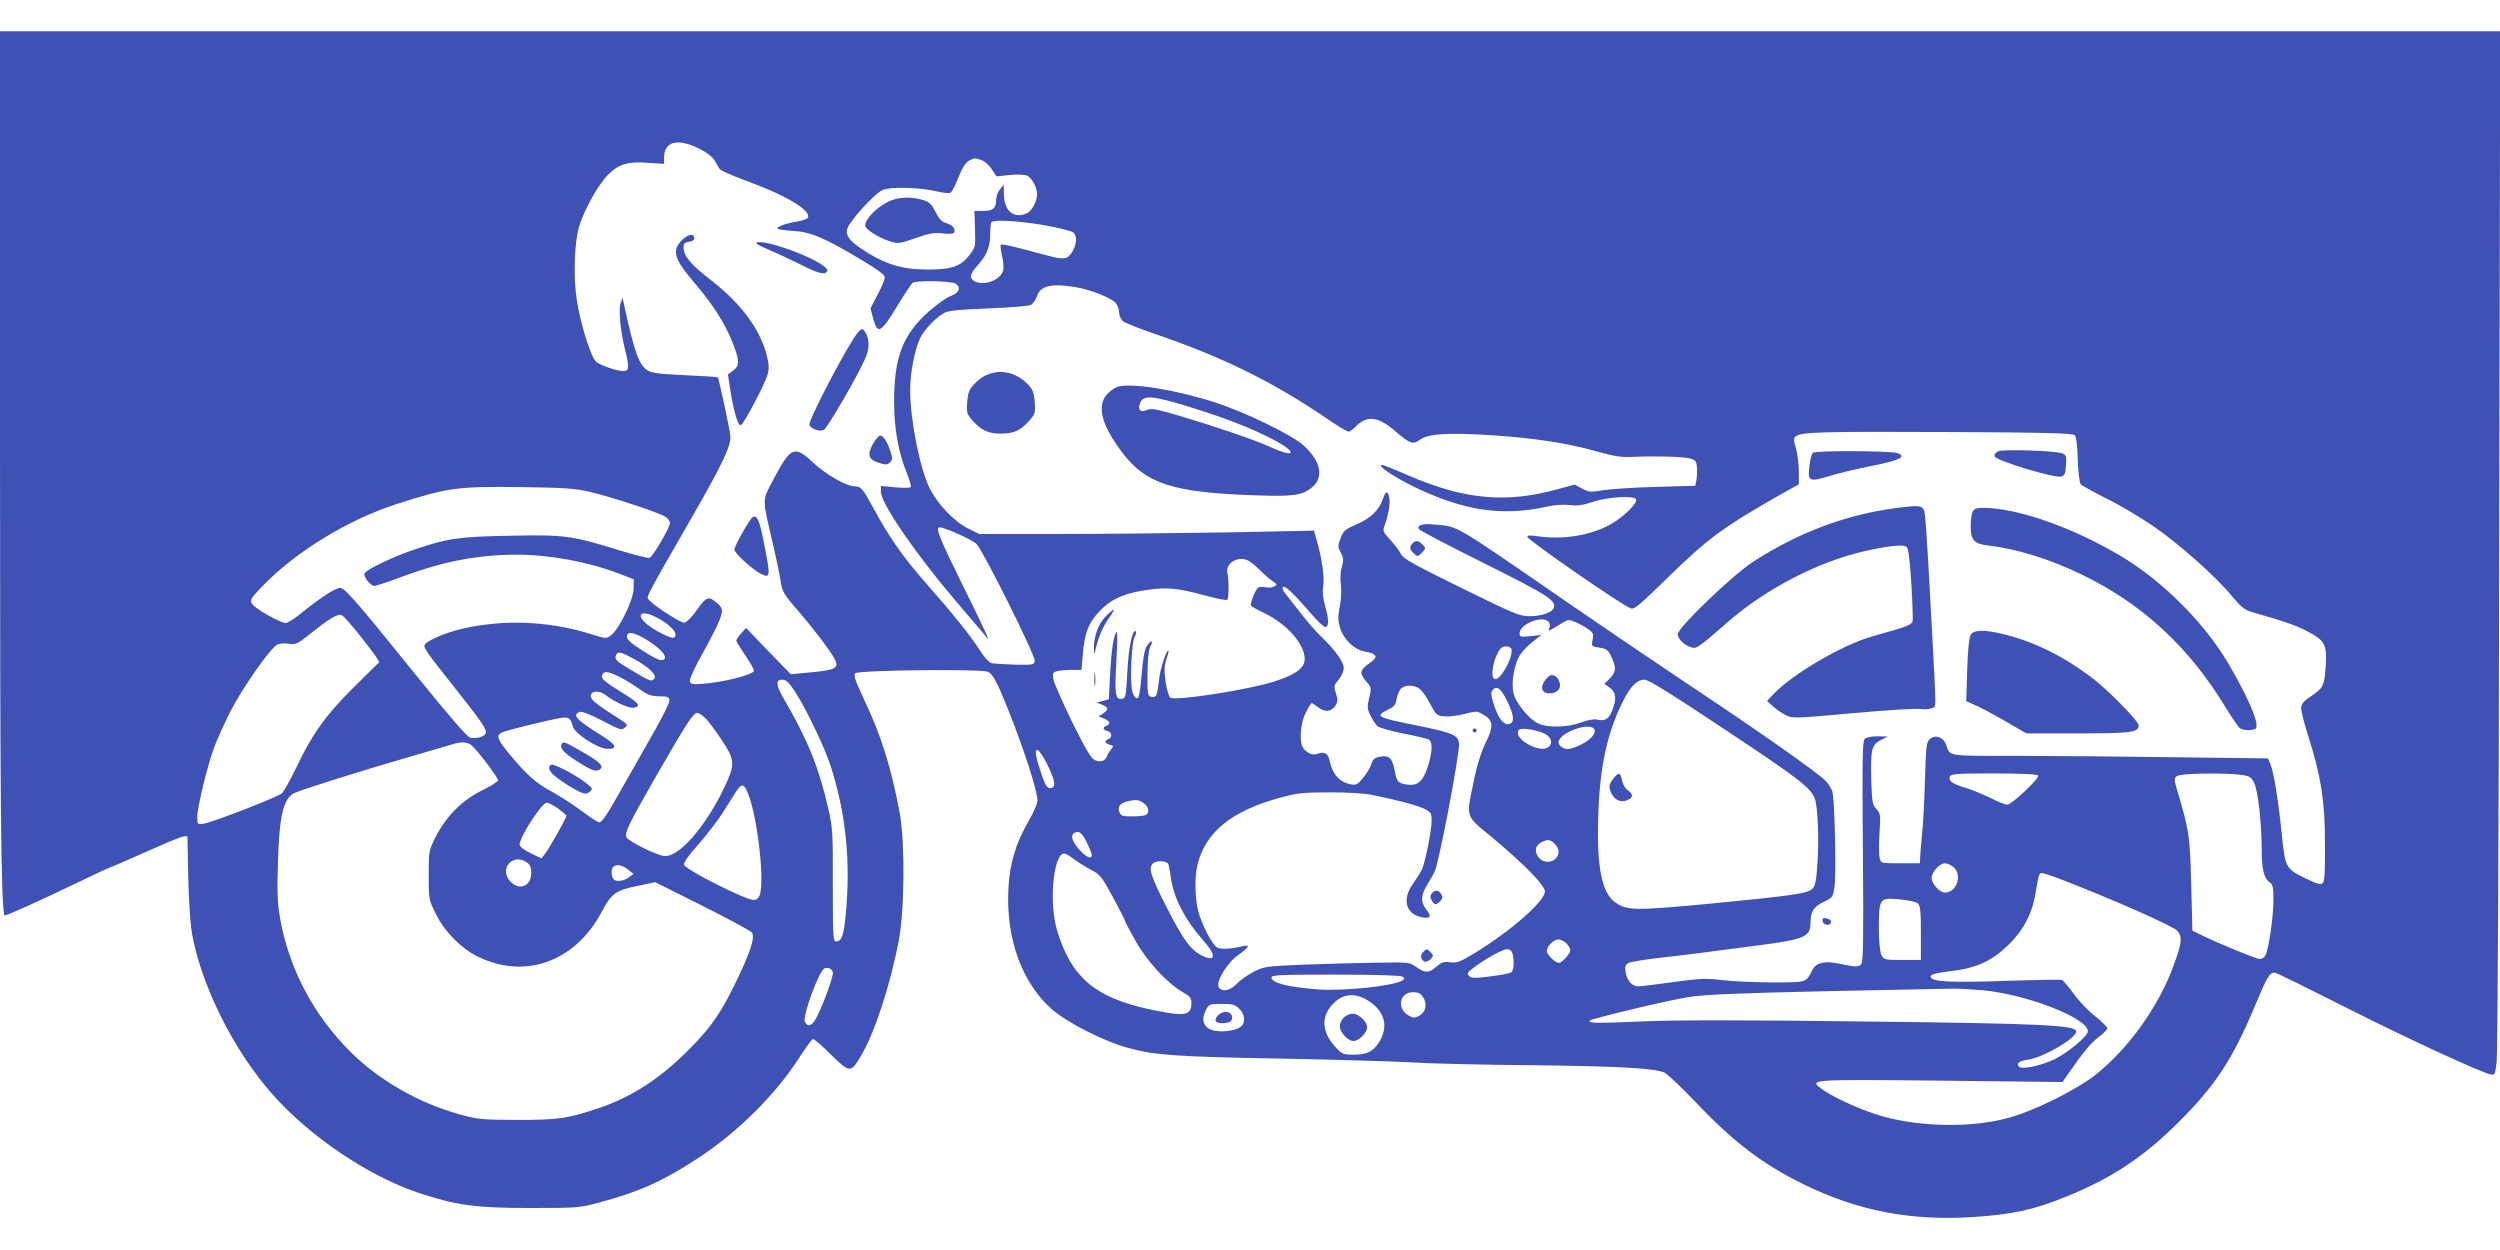 <?xml version="1.0" standalone="no"?>
<!DOCTYPE svg PUBLIC "-//W3C//DTD SVG 20010904//EN"
 "http://www.w3.org/TR/2001/REC-SVG-20010904/DTD/svg10.dtd">
<svg version="1.0" xmlns="http://www.w3.org/2000/svg"
 width="1280pt" height="640pt" viewBox="0 0 1280 640"
 preserveAspectRatio="xMidYMid meet">
<g transform="translate(0,640) scale(0.1,-0.1)"
fill="#3f51b5" stroke="none">
<path d="M0 4143 c0 -1856 5 -2412 24 -2430 4 -4 202 85 379 171 87 42 161 76
163 76 3 0 86 36 185 80 173 77 209 89 209 73 3 -267 11 -423 24 -498 49 -267
215 -597 411 -818 195 -220 498 -423 756 -507 188 -62 288 -75 564 -75 241 0
254 1 353 28 205 55 323 108 501 224 209 136 405 331 528 525 31 48 60 88 66
88 6 0 48 -36 93 -81 95 -93 100 -93 151 -7 70 116 150 360 194 588 31 158 33
504 6 655 -44 235 -94 397 -185 588 -43 92 -53 120 -43 130 16 16 651 23 681
7 24 -13 46 -54 101 -191 82 -206 150 -417 151 -467 0 -15 -20 -62 -45 -105
-67 -115 -98 -221 -104 -348 -13 -254 68 -478 220 -614 77 -69 267 -166 392
-200 139 -38 242 -45 780 -55 275 -5 572 -14 660 -19 88 -6 372 -13 630 -15
447 -5 618 -15 676 -37 14 -6 85 -73 158 -149 195 -206 342 -318 550 -421 282
-139 552 -191 877 -170 195 13 304 36 465 101 235 94 402 204 579 380 193 192
279 322 397 604 60 144 73 166 100 166 7 0 166 -78 355 -174 314 -159 704
-339 753 -348 18 -3 21 5 28 67 5 39 11 1241 13 2673 l5 2602 -6401 0 -6400 0
0 -2097z m3580 1496 c40 -20 68 -43 79 -61 9 -16 21 -36 26 -44 6 -7 65 -34
131 -58 203 -73 336 -152 321 -189 -3 -8 -26 -17 -54 -21 -54 -8 -103 -25
-103 -36 0 -4 35 -9 79 -12 92 -5 162 -35 354 -150 82 -49 117 -75 117 -88 0
-11 -16 -51 -37 -89 l-36 -70 14 -53 c22 -82 39 -73 121 62 38 63 75 118 81
122 21 14 202 9 221 -5 28 -20 16 -48 -27 -63 -21 -7 -72 -44 -113 -80 -133
-120 -177 -234 -176 -464 0 -137 22 -257 66 -365 13 -33 22 -64 19 -69 -3 -4
-39 -5 -79 -1 l-74 7 0 -29 c0 -60 178 -319 386 -563 55 -64 114 -134 132
-155 l33 -40 -14 35 c-8 19 -64 136 -126 260 -116 236 -133 280 -109 280 24 0
162 -62 187 -84 31 -28 303 -573 299 -600 -3 -20 -8 -21 -103 -19 -55 2 -109
5 -120 8 -11 3 -37 31 -57 64 -47 74 -140 190 -282 351 -117 134 -183 229
-265 380 -54 99 -63 110 -96 110 -40 0 -146 60 -209 119 -100 94 -117 86 -211
-93 -53 -102 -53 -84 0 -311 18 -77 36 -162 40 -190 9 -64 15 -75 92 -163 76
-88 166 -206 187 -247 23 -45 6 -55 -118 -67 l-107 -10 -115 118 -114 119 -25
-28 c-14 -15 -25 -32 -25 -37 0 -5 20 -38 45 -74 25 -37 45 -72 45 -80 0 -20
-165 -62 -275 -68 -44 -3 -50 0 -53 17 -1 11 27 72 63 135 35 63 74 139 86
168 24 59 22 72 -23 105 -33 25 -46 17 -95 -53 -22 -31 -48 -56 -59 -58 -19
-3 -169 95 -186 122 -8 12 -2 24 226 420 153 267 196 356 196 410 0 22 -59
298 -65 304 -1 2 -77 7 -168 11 -132 6 -170 11 -192 25 -45 30 -67 92 -122
346 l-5 25 -10 -25 c-12 -32 -2 -144 23 -244 22 -85 20 -106 -9 -106 -35 0
-123 31 -142 50 -25 25 -77 189 -96 308 -19 116 -14 299 11 382 26 85 95 210
145 262 56 58 105 73 213 64 l77 -5 0 32 c0 83 69 101 180 46z m1446 -59 c16
-6 40 -27 52 -47 l24 -36 69 7 c42 4 78 2 89 -4 25 -13 50 -61 50 -95 0 -34
-25 -82 -49 -95 -65 -34 -121 8 -121 94 l-1 51 -19 -24 c-11 -13 -20 -38 -20
-55 0 -43 -16 -56 -67 -56 l-44 0 3 -92 c3 -90 2 -94 -27 -132 -45 -60 -91
-76 -216 -76 -135 0 -226 29 -347 112 -56 39 -75 68 -63 99 16 44 142 180 179
196 42 18 194 14 284 -8 41 -9 61 -10 68 -3 6 6 24 42 39 80 18 45 36 73 52
81 29 15 29 15 65 3z m326 -334 c70 -12 134 -29 143 -36 19 -16 19 -53 0 -90
-25 -48 -44 -52 -126 -30 -182 49 -239 63 -245 57 -3 -3 0 -28 6 -55 7 -27 10
-61 6 -76 -12 -50 -97 -82 -147 -56 -28 16 -23 38 17 82 47 52 64 95 64 161 0
30 3 57 7 60 13 14 152 5 275 -17z m154 -316 c76 -12 184 -55 207 -82 9 -11
17 -33 17 -48 0 -15 8 -34 19 -44 10 -9 83 -38 162 -65 340 -115 604 -245 872
-427 59 -41 113 -74 121 -74 7 0 23 11 35 24 58 61 116 55 204 -21 77 -66 91
-71 128 -44 42 31 144 37 376 22 211 -14 385 -41 531 -83 89 -25 121 -30 187
-27 114 5 255 1 290 -9 25 -7 31 -14 33 -42 2 -19 1 -48 -2 -65 l-6 -32 -203
-6 c-111 -3 -233 -11 -270 -17 -62 -11 -71 -10 -106 8 l-39 21 -88 -24 c-264
-73 -476 -53 -764 71 -68 30 -129 54 -134 54 -30 0 55 -59 159 -110 256 -125
455 -155 685 -104 40 9 84 12 117 8 40 -5 67 -1 120 17 76 25 213 33 220 12 7
-18 -59 -85 -121 -122 -102 -61 -252 -87 -388 -66 -32 5 -48 4 -48 -3 0 -16
487 -353 530 -367 18 -6 46 18 183 152 215 210 289 264 601 441 l76 42 0 69
c0 37 -7 90 -15 117 -13 44 -13 50 1 61 29 21 135 24 776 21 505 -2 640 -6
650 -16 9 -9 14 -50 16 -125 2 -62 9 -118 15 -126 6 -7 64 -39 129 -72 66 -32
172 -95 237 -139 132 -89 328 -263 410 -364 47 -56 62 -68 105 -81 169 -48
228 -69 290 -103 82 -45 91 -64 83 -183 -6 -89 -14 -104 -75 -144 -33 -21 -48
-38 -50 -56 -2 -14 15 -82 38 -153 64 -203 84 -329 84 -548 1 -137 -2 -190
-11 -199 -10 -10 -27 -6 -83 21 -107 52 -109 55 -126 216 -17 174 -42 330 -59
370 l-13 31 -488 6 c-269 4 -634 7 -811 7 -346 0 -329 -3 -348 55 -13 40 -57
56 -84 31 -18 -16 -20 -36 -25 -204 -3 -103 -9 -230 -15 -282 -5 -52 -10 -107
-10 -122 l-1 -28 -100 0 c-99 0 -100 0 -106 26 -4 15 -4 72 -1 128 6 94 5 102
-16 124 -20 21 -22 36 -26 143 -4 161 1 184 47 209 l37 19 -52 1 c-31 0 -57
-5 -66 -14 -11 -12 -13 -104 -9 -575 4 -460 2 -564 -9 -577 -13 -16 -26 -16
-124 4 -67 13 -108 2 -126 -35 -32 -64 -28 -63 -198 -63 -86 0 -201 5 -256 11
-89 11 -118 10 -256 -9 -85 -12 -167 -22 -181 -22 -32 0 -57 28 -65 73 -4 29
-2 37 16 47 12 6 99 20 194 30 95 11 204 24 242 30 39 5 142 19 230 30 236 31
265 43 265 117 0 55 16 81 67 105 47 23 48 24 56 83 9 62 1 421 -10 476 -3 17
-20 46 -38 63 -44 44 -341 253 -695 488 -162 108 -439 296 -615 417 -599 413
-566 394 -685 405 -66 7 -98 -2 -85 -23 3 -7 155 -86 336 -176 326 -163 368
-190 354 -228 -10 -24 -64 -42 -125 -42 -50 0 -80 13 -350 146 -241 118 -297
150 -307 172 -7 15 -31 47 -54 72 -39 43 -41 46 -29 77 19 52 29 111 23 141
-7 37 -19 34 -33 -9 -19 -56 -64 -99 -135 -129 -58 -25 -66 -32 -81 -70 -15
-40 -15 -45 1 -75 15 -28 15 -39 5 -73 -7 -24 -9 -59 -5 -89 4 -28 2 -76 -5
-111 -10 -49 -10 -72 0 -107 16 -61 74 -117 128 -126 61 -10 70 -27 30 -55
-57 -40 -60 -53 -22 -99 26 -30 26 -33 14 -84 -11 -47 -10 -56 8 -92 11 -22
27 -46 36 -53 8 -7 66 -23 128 -36 62 -12 121 -26 131 -30 24 -10 22 -65 -4
-144 -25 -74 -52 -96 -106 -88 -47 8 -51 13 -62 71 -12 64 -29 80 -74 72 -29
-5 -38 -13 -46 -39 -6 -18 -25 -50 -43 -71 -27 -33 -35 -37 -61 -32 -61 12
-95 52 -111 127 -7 32 -27 42 -59 30 -25 -10 -53 1 -74 28 -22 29 -16 126 12
181 14 28 28 50 31 50 3 0 17 -9 31 -20 35 -28 69 -25 89 5 15 23 15 31 4 65
-12 37 -11 41 14 70 15 18 26 44 26 60 0 31 -48 97 -120 165 -23 22 -66 72
-96 110 -30 39 -66 84 -80 102 -16 20 -21 33 -14 38 11 7 60 -40 148 -143 29
-34 60 -62 68 -62 19 0 18 42 -2 110 -10 35 -14 68 -9 98 7 47 -6 139 -32 231
l-15 54 -456 -9 c-252 -4 -637 -8 -857 -8 l-401 0 -55 27 c-71 34 -157 124
-198 205 -51 101 -101 352 -101 506 0 85 22 199 49 260 21 46 81 110 126 134
23 12 77 17 226 23 109 4 206 12 217 18 11 6 26 27 32 46 17 52 74 65 196 45z
m-2483 -1049 c107 -25 353 -106 384 -127 13 -8 23 -22 23 -32 0 -23 -87 -172
-104 -178 -8 -3 -78 15 -157 39 -242 75 -278 80 -559 74 -264 -5 -317 -13
-483 -69 -107 -35 -254 -105 -261 -124 -6 -17 31 -64 51 -64 8 0 74 22 146 49
209 77 385 111 582 111 171 0 370 -37 527 -98 l73 -28 -1 -49 c-2 -59 -74
-206 -115 -237 -25 -19 -26 -19 -105 6 -216 67 -447 76 -661 26 -81 -19 -175
-59 -188 -80 -9 -14 9 -40 142 -207 149 -188 177 -228 170 -247 -7 -19 -49
-30 -81 -22 -15 4 -112 116 -287 333 -298 369 -354 433 -378 433 -23 0 -100
-50 -188 -121 -39 -33 -80 -59 -90 -59 -28 1 -155 72 -171 97 -13 21 -11 26
49 89 169 177 440 343 692 424 263 84 307 90 637 86 225 -3 278 -7 353 -25z
m3370 -352 c12 -7 38 -28 58 -48 19 -20 48 -45 63 -55 25 -17 27 -20 11 -28
-9 -6 -29 -8 -44 -5 -15 3 -32 3 -38 -1 -15 -9 -44 -82 -38 -93 3 -4 34 -22
68 -38 116 -56 207 -159 207 -235 0 -46 -44 -79 -155 -115 -134 -43 -505 -101
-533 -83 -7 5 -18 41 -24 80 -8 58 -8 80 4 117 9 25 13 45 11 45 -12 0 -42
-92 -48 -145 -10 -87 -14 -97 -38 -93 -21 3 -22 8 -22 118 1 74 6 123 14 138
18 34 6 39 -16 6 -13 -20 -21 -62 -28 -149 -8 -93 -13 -120 -24 -120 -8 0 -19
16 -24 35 -12 48 -4 249 12 278 7 13 10 26 7 29 -17 17 -38 -81 -44 -206 -7
-130 -8 -136 -29 -139 -33 -5 -37 29 -27 199 5 81 6 145 2 143 -15 -10 -27
-84 -34 -212 l-7 -132 -31 -9 -31 -8 28 -11 c33 -14 34 -25 5 -45 l-23 -15 28
-11 c30 -12 35 -28 12 -37 -21 -8 -19 -21 5 -27 23 -6 27 -32 5 -41 -22 -8
-18 -23 7 -29 20 -6 21 -8 6 -24 -8 -10 -18 -26 -21 -36 -9 -24 -34 -32 -63
-18 -18 8 -47 58 -115 195 -49 102 -93 200 -96 219 -4 30 -2 35 18 40 13 4 47
7 75 7 l51 0 7 79 c9 113 31 167 91 227 60 61 131 90 249 105 97 13 151 7 290
-31 58 -16 108 -25 110 -21 8 12 8 104 1 134 -14 53 54 94 108 66z m-4556
-376 c39 -49 78 -100 88 -115 l17 -28 -129 -127 c-146 -145 -214 -240 -297
-415 -30 -62 -63 -121 -73 -130 -22 -19 -355 -149 -400 -155 -32 -5 -33 -4
-33 34 0 48 49 252 85 353 15 41 54 127 86 190 61 119 202 320 238 339 11 6
38 9 59 5 35 -5 44 -2 103 45 110 88 150 111 169 101 10 -5 49 -49 87 -97z
m1522 87 c77 -39 119 -88 91 -105 -12 -7 -98 36 -139 70 -59 50 -27 74 48 35z
m4570 -24 c6 -7 8 -22 4 -31 -7 -20 -9 -20 60 22 35 22 39 22 73 8 19 -8 49
-24 65 -36 26 -18 29 -25 23 -55 -6 -33 -6 -34 36 -40 37 -6 44 -12 61 -48 25
-56 24 -75 -8 -109 l-28 -28 28 -21 c32 -23 35 -57 11 -117 -17 -43 -38 -55
-78 -45 -15 3 -47 -2 -81 -15 -68 -26 -172 -28 -220 -5 -46 21 -116 107 -126
155 -13 56 5 154 35 198 14 20 44 51 67 68 l41 32 -56 -6 c-51 -5 -56 -4 -56
14 0 48 119 95 149 59z m-4618 -92 c85 -51 121 -104 71 -104 -9 0 -52 22 -94
50 -55 35 -78 55 -78 70 0 30 34 25 101 -16z m4429 -54 c0 -55 -65 -161 -89
-146 -23 14 -3 112 31 154 17 20 58 15 58 -8z m-4501 -40 c81 -43 126 -86 111
-105 -14 -17 -23 -13 -118 44 -79 47 -87 55 -78 76 8 21 21 19 85 -15z m-66
-96 c29 -15 74 -43 101 -62 41 -30 58 -36 100 -37 43 0 51 -3 54 -20 1 -11
-36 -87 -84 -170 -47 -82 -117 -206 -156 -275 -83 -147 -105 -180 -121 -180
-7 0 -47 26 -89 58 -43 32 -113 77 -155 100 -79 42 -129 87 -222 200 -56 69
-61 86 -31 102 19 10 227 61 301 74 40 7 52 -2 62 -44 9 -35 127 -113 175
-114 56 -2 49 20 -20 63 -139 87 -161 110 -120 126 11 4 52 -12 116 -45 89
-47 100 -50 114 -36 19 18 24 12 -67 71 -41 26 -82 56 -92 66 -41 41 15 67 62
30 48 -37 124 -71 147 -64 34 8 23 23 -49 68 -105 65 -123 80 -116 99 9 22 29
20 90 -10z m898 -76 c57 -88 153 -288 183 -383 78 -244 102 -489 76 -758 -10
-106 -21 -137 -48 -137 -17 0 -18 19 -18 288 1 263 -1 295 -22 387 -48 211
-104 352 -223 557 -47 79 -50 108 -14 108 20 0 34 -13 66 -62z m4766 -197
c374 -248 433 -294 455 -350 15 -39 22 -213 13 -335 -5 -83 -11 -112 -25 -126
-25 -25 -97 -35 -516 -76 -394 -37 -434 -37 -494 6 -69 49 -95 180 -87 437 7
253 45 431 127 593 38 76 72 110 109 110 22 0 128 -66 418 -259z m-1567 211
c12 -9 36 -44 53 -77 31 -57 34 -60 74 -63 22 -2 69 4 103 13 58 15 63 15 93
-3 53 -30 56 -59 14 -144 -23 -48 -45 -115 -61 -196 -40 -191 -46 -175 92
-288 163 -136 272 -247 272 -278 0 -50 -175 -203 -357 -314 -77 -47 -93 -53
-127 -49 -34 5 -45 1 -74 -24 -37 -33 -56 -32 -107 4 -28 20 -40 21 -200 18
-93 -1 -260 -6 -370 -10 -190 -8 -203 -9 -255 -36 -30 -15 -69 -42 -87 -61
-34 -36 -72 -44 -92 -21 -20 25 40 126 98 167 55 38 65 56 26 46 -57 -14 -113
-18 -132 -8 -26 14 -79 115 -98 187 -17 67 -19 169 -5 233 40 170 174 280 425
348 87 24 119 27 250 27 83 1 179 -5 215 -12 123 -24 235 -54 273 -72 34 -18
37 -23 37 -62 0 -47 -32 -209 -49 -247 -6 -14 -27 -47 -46 -74 -59 -81 -37
-159 48 -173 43 -7 48 5 17 44 -27 35 -25 71 8 124 15 24 33 56 39 71 22 50
123 579 123 645 0 48 -26 60 -213 98 -209 42 -220 47 -150 82 32 15 39 24 44
57 4 22 15 45 25 53 25 18 68 16 94 -5z m447 -62 c37 -75 39 -113 6 -118 -27
-4 -56 38 -78 112 -11 37 -12 52 -3 63 21 25 43 9 75 -57z m-4096 -97 c18 -21
54 -71 81 -112 62 -95 62 -118 3 -240 -95 -196 -226 -346 -300 -344 -38 1
-190 76 -198 97 -9 23 12 66 139 289 171 297 203 347 224 347 10 0 33 -17 51
-37z m4543 -49 c11 -30 -54 -80 -126 -98 -25 -6 -58 13 -58 33 0 50 167 109
184 65z m-261 -18 c68 -30 39 -97 -33 -76 -69 20 -117 69 -92 94 10 11 81 1
125 -18z m-5491 -60 c26 -19 138 -167 138 -181 0 -6 -38 -31 -84 -53 -101 -50
-182 -132 -236 -238 -34 -68 -35 -71 -35 -195 0 -125 0 -125 38 -201 42 -86
126 -172 208 -213 242 -123 503 -31 639 225 52 98 71 112 197 137 l78 16 240
-120 c133 -67 247 -128 254 -137 19 -23 -8 -105 -85 -262 -75 -154 -126 -227
-238 -339 -148 -149 -292 -242 -464 -300 -157 -52 -200 -59 -412 -59 -181 1
-202 2 -295 28 -208 57 -414 174 -561 321 -189 189 -313 423 -359 678 -14 80
-17 133 -12 290 7 242 28 330 85 357 43 19 340 113 572 180 118 34 226 66 240
70 37 13 73 11 92 -4z m2952 -104 c40 -82 44 -117 12 -117 -15 0 -24 16 -42
66 -33 100 -38 129 -22 129 8 0 31 -35 52 -78z m5071 -53 c9 -13 -134 -148
-158 -149 -10 0 -48 15 -85 34 -37 18 -94 42 -127 52 -69 20 -90 36 -82 58 6
14 35 16 226 16 146 0 222 -4 226 -11z m1045 3 c39 -6 47 -12 62 -42 19 -39
38 -208 38 -340 0 -99 11 -147 40 -167 17 -12 20 -25 20 -91 0 -84 -24 -253
-41 -283 -5 -10 -18 -19 -29 -19 -18 0 -208 78 -300 123 l-45 22 -6 240 c-7
251 -9 267 -75 490 -13 46 -13 51 3 62 18 14 251 17 333 5z m-7657 -79 c49
-96 93 -443 68 -533 -5 -17 -15 -26 -31 -28 -35 -4 -354 157 -358 181 -2 11
26 51 74 104 42 48 97 119 122 158 24 38 55 87 68 108 29 44 39 46 57 10z
m2040 -71 c21 -19 22 -48 1 -56 -9 -3 -40 -6 -70 -6 -47 0 -56 3 -63 23 -11
28 5 47 50 56 38 9 56 5 82 -17z m-3005 -22 c23 -17 42 -33 42 -37 0 -11 -89
-169 -109 -194 l-19 -24 -56 27 c-32 16 -56 34 -56 43 0 39 114 215 139 215
10 0 37 -14 59 -30z m2706 -172 c14 -29 26 -58 26 -65 0 -25 -28 -13 -64 27
-46 51 -49 90 -5 90 11 0 27 -19 43 -52z m2396 -8 c11 -11 20 -28 20 -38 0
-56 -74 -75 -106 -27 -19 29 -12 58 19 73 32 16 45 14 67 -8z m-2461 -79 c20
-15 59 -40 86 -54 47 -24 55 -33 113 -140 34 -63 62 -118 62 -122 0 -4 25 -51
55 -104 58 -104 162 -216 244 -263 34 -19 41 -28 41 -55 0 -55 -28 -65 -130
-47 -290 50 -426 129 -509 295 -22 43 -47 112 -56 154 -33 145 -7 365 43 365
8 0 31 -13 51 -29z m-2801 -17 c16 -11 22 -25 22 -54 0 -66 -59 -92 -105 -45
-64 63 9 151 83 99z m3285 -11 c3 -10 8 -40 12 -68 14 -102 73 -216 168 -323
67 -75 61 -110 -12 -73 -57 30 -92 78 -181 252 -79 156 -91 194 -68 217 19 19
76 15 81 -5z m4018 -12 c48 -39 18 -131 -43 -131 -27 0 -68 45 -68 75 0 30 41
75 68 75 11 0 30 -8 43 -19z m-6786 -13 l28 -22 -23 -18 c-12 -10 -35 -18 -51
-18 -22 0 -30 6 -35 25 -14 56 29 74 81 33z m7342 -52 c258 -100 570 -237 591
-262 26 -30 24 -58 -16 -169 -75 -211 -228 -427 -399 -565 -100 -80 -323 -191
-459 -226 -196 -52 -478 -43 -673 22 -101 33 -232 95 -280 133 -57 44 -47 45
616 38 l623 -7 30 43 c77 111 116 158 156 188 24 18 44 38 44 44 0 6 -29 35
-64 63 -36 28 -85 80 -110 116 -26 35 -52 66 -59 69 -6 2 -136 0 -288 -5 -287
-10 -384 -5 -384 22 0 11 25 18 105 28 132 16 210 52 297 138 73 71 118 158
134 255 18 105 19 109 33 109 8 0 54 -15 103 -34z m-737 -122 c12 -12 15 -43
15 -152 l0 -137 -95 0 c-91 0 -95 1 -107 25 -8 16 -13 68 -13 142 0 149 3 153
109 143 44 -4 82 -13 91 -21z m-1800 -204 c11 -11 20 -27 20 -35 0 -17 -43
-65 -58 -65 -19 0 -62 42 -62 61 0 25 35 59 60 59 11 0 29 -9 40 -20z m-276
-52 c10 -38 7 -85 -6 -96 -7 -5 -55 -15 -107 -21 -79 -10 -97 -10 -109 2 -12
13 -9 18 20 40 60 46 151 97 174 97 14 0 24 -8 28 -22z m-3480 -94 c6 -16 -45
-158 -83 -233 -23 -44 -44 -52 -60 -23 -14 27 73 265 101 274 18 7 35 -1 42
-18z m2916 -24 c13 -9 13 -11 0 -20 -43 -28 -297 -55 -428 -46 -154 11 -242
33 -242 61 0 13 41 15 328 15 197 0 333 -4 342 -10z m2972 -70 c228 -22 538
-143 538 -210 0 -25 -101 -109 -172 -144 -66 -32 -165 -53 -180 -38 -17 17 -2
29 44 36 83 13 248 110 248 145 0 32 -177 41 -1095 51 -619 8 -955 8 -1134 0
-233 -10 -273 -9 -260 5 12 11 406 105 505 120 83 13 249 20 699 30 325 6 615
13 645 13 30 1 103 -3 162 -8z m-2867 -34 c24 -35 16 -77 -17 -96 -25 -13 -31
-13 -55 0 -64 36 -48 120 22 120 26 0 39 -6 50 -24z m-270 -26 c79 -55 95
-133 42 -212 -30 -44 -61 -58 -128 -58 -49 0 -58 3 -86 33 -79 83 -83 167 -10
235 51 48 115 49 182 2z m-670 -35 c25 -24 32 -59 17 -82 -23 -37 -149 -46
-182 -13 -24 24 -25 51 -5 90 15 29 19 30 81 30 56 0 68 -4 89 -25z"/>
<path d="M3491 5170 c-53 -53 -40 -96 66 -220 90 -105 152 -201 190 -295 40
-99 42 -127 6 -153 l-26 -19 12 -79 c17 -110 40 -186 54 -181 15 5 124 211
137 260 9 29 7 52 -4 97 -35 136 -131 265 -284 384 -105 81 -142 125 -142 169
0 21 5 26 28 29 16 2 27 9 27 18 0 27 -32 22 -64 -10z"/>
<path d="M3876 5151 c5 -5 38 -21 74 -36 36 -15 104 -47 152 -71 89 -45 121
-53 133 -33 13 21 -92 78 -229 123 -77 26 -149 35 -130 17z"/>
<path d="M4393 4698 c-45 -49 -257 -453 -249 -474 8 -20 54 -36 74 -25 19 10
179 287 213 368 23 53 21 102 -4 137 -12 16 -14 15 -34 -6z"/>
<path d="M4471 4130 c-32 -58 -26 -82 27 -99 38 -12 46 -12 59 2 13 13 13 21
3 53 -16 51 -37 84 -53 84 -7 0 -23 -18 -36 -40z"/>
<path d="M3853 3752 c-15 -10 -93 -148 -93 -166 0 -17 91 -101 132 -122 54
-28 55 -21 16 173 -20 102 -33 128 -55 115z"/>
<path d="M4569 5376 c-66 -23 -139 -92 -139 -131 0 -19 71 -64 128 -81 41 -13
49 -11 130 17 71 25 96 29 139 24 29 -4 54 -2 57 3 11 18 -5 39 -37 49 -24 6
-38 20 -57 58 -21 41 -32 52 -65 61 -53 16 -112 16 -156 0z"/>
<path d="M5085 4491 c-42 -10 -65 -25 -99 -60 -24 -25 -30 -42 -34 -89 -4 -55
-2 -61 28 -96 45 -50 79 -66 145 -66 66 0 100 16 145 66 30 35 32 41 28 96 -4
47 -10 64 -34 89 -50 52 -117 75 -179 60z"/>
<path d="M5723 4420 c-17 -6 -43 -24 -57 -41 -51 -60 -25 -157 79 -295 121
-161 260 -206 680 -220 197 -7 244 -1 294 42 60 50 44 132 -42 211 -61 56
-297 171 -457 223 -203 65 -427 101 -497 80z m376 -106 c178 -56 300 -103 413
-161 131 -67 127 -103 -5 -43 -81 37 -274 103 -465 160 -123 36 -147 41 -169
31 -32 -14 -48 -2 -38 29 16 50 56 48 264 -16z"/>
<path d="M10232 4090 c-14 -6 -22 -17 -20 -26 4 -22 313 -115 343 -104 16 6
21 18 23 59 3 46 1 52 -20 60 -35 13 -299 22 -326 11z"/>
<path d="M9283 4082 c-7 -5 -16 -36 -19 -70 -9 -78 -2 -81 107 -48 46 14 142
37 214 51 140 28 179 46 131 65 -32 12 -415 14 -433 2z"/>
<path d="M9710 3799 c-258 -33 -504 -126 -737 -277 -106 -70 -383 -336 -383
-369 0 -24 36 -59 71 -68 27 -7 36 0 193 137 189 163 448 298 680 353 125 29
206 39 226 26 11 -8 17 -51 26 -188 6 -97 9 -185 6 -195 -3 -12 -26 -24 -73
-38 -38 -11 -100 -29 -139 -40 -151 -44 -403 -192 -499 -293 l-34 -36 29 -26
c16 -15 45 -35 66 -46 35 -18 41 -18 348 10 171 15 326 25 343 21 18 -3 43 -2
56 4 27 12 26 -41 1 431 -27 501 -32 570 -41 587 -11 20 -32 21 -139 7z"/>
<path d="M10100 3781 c-5 -11 -10 -45 -10 -75 0 -73 17 -91 96 -100 139 -16
309 -69 469 -146 312 -150 553 -373 739 -680 32 -52 65 -101 74 -108 9 -7 33
-12 52 -10 31 3 35 6 33 31 -3 45 -68 183 -150 320 -125 208 -340 420 -551
544 -248 146 -525 242 -699 243 -32 0 -45 -5 -53 -19z"/>
<path d="M7232 3618 c-17 -17 -15 -32 7 -52 18 -17 20 -17 41 4 21 21 21 23 4
41 -20 22 -35 24 -52 7z"/>
<path d="M10089 3148 c-8 -14 -14 -85 -17 -180 l-5 -158 47 -21 c26 -11 95
-48 154 -82 l107 -62 265 0 c272 0 310 5 310 41 0 22 -162 187 -246 249 -138
104 -285 177 -434 215 -108 28 -166 27 -181 -2z"/>
<path d="M9332 1683 c4 -22 43 -25 43 -3 0 8 -11 16 -23 18 -19 3 -23 0 -20
-15z"/>
<path d="M5660 3243 c-38 -39 -62 -107 -59 -171 1 -20 2 -22 6 -7 13 64 39
126 69 168 41 57 35 60 -16 10z"/>
<path d="M5603 2920 c0 -30 2 -43 4 -27 2 15 2 39 0 55 -2 15 -4 2 -4 -28z"/>
<path d="M7926 2934 c-44 -43 -39 -84 8 -84 37 0 60 23 52 53 -9 36 -40 52
-60 31z"/>
<path d="M2876 2591 c-12 -19 9 -45 74 -86 78 -50 100 -58 120 -45 25 16 2 39
-91 92 -90 51 -95 53 -103 39z"/>
<path d="M2813 2475 c-8 -22 20 -49 104 -101 60 -36 78 -42 93 -34 11 6 20 15
20 20 0 19 -115 93 -186 120 -19 8 -26 6 -31 -5z"/>
<path d="M8261 2414 c-24 -30 -26 -43 -10 -77 14 -31 47 -47 75 -36 36 13 39
30 11 51 -16 11 -29 33 -33 54 -8 41 -16 42 -43 8z"/>
<path d="M7540 2660 c0 -5 5 -10 10 -10 6 0 10 5 10 10 0 6 -4 10 -10 10 -5 0
-10 -4 -10 -10z"/>
<path d="M7331 1826 c-9 -11 -10 -20 -1 -35 13 -25 23 -26 44 -5 12 12 13 20
6 35 -13 23 -33 25 -49 5z"/>
<path d="M7286 1525 c-17 -17 -12 -40 9 -49 7 -2 21 4 30 13 15 17 15 20 0 35
-20 20 -20 20 -39 1z"/>
<path d="M6880 1190 c-11 -11 -20 -31 -20 -45 0 -31 41 -75 70 -75 27 0 70 43
70 70 0 29 -44 70 -75 70 -14 0 -34 -9 -45 -20z"/>
<path d="M6235 1200 c-24 -27 -9 -43 36 -38 24 2 35 9 37 22 7 37 -44 48 -73
16z"/>
</g>
</svg>
